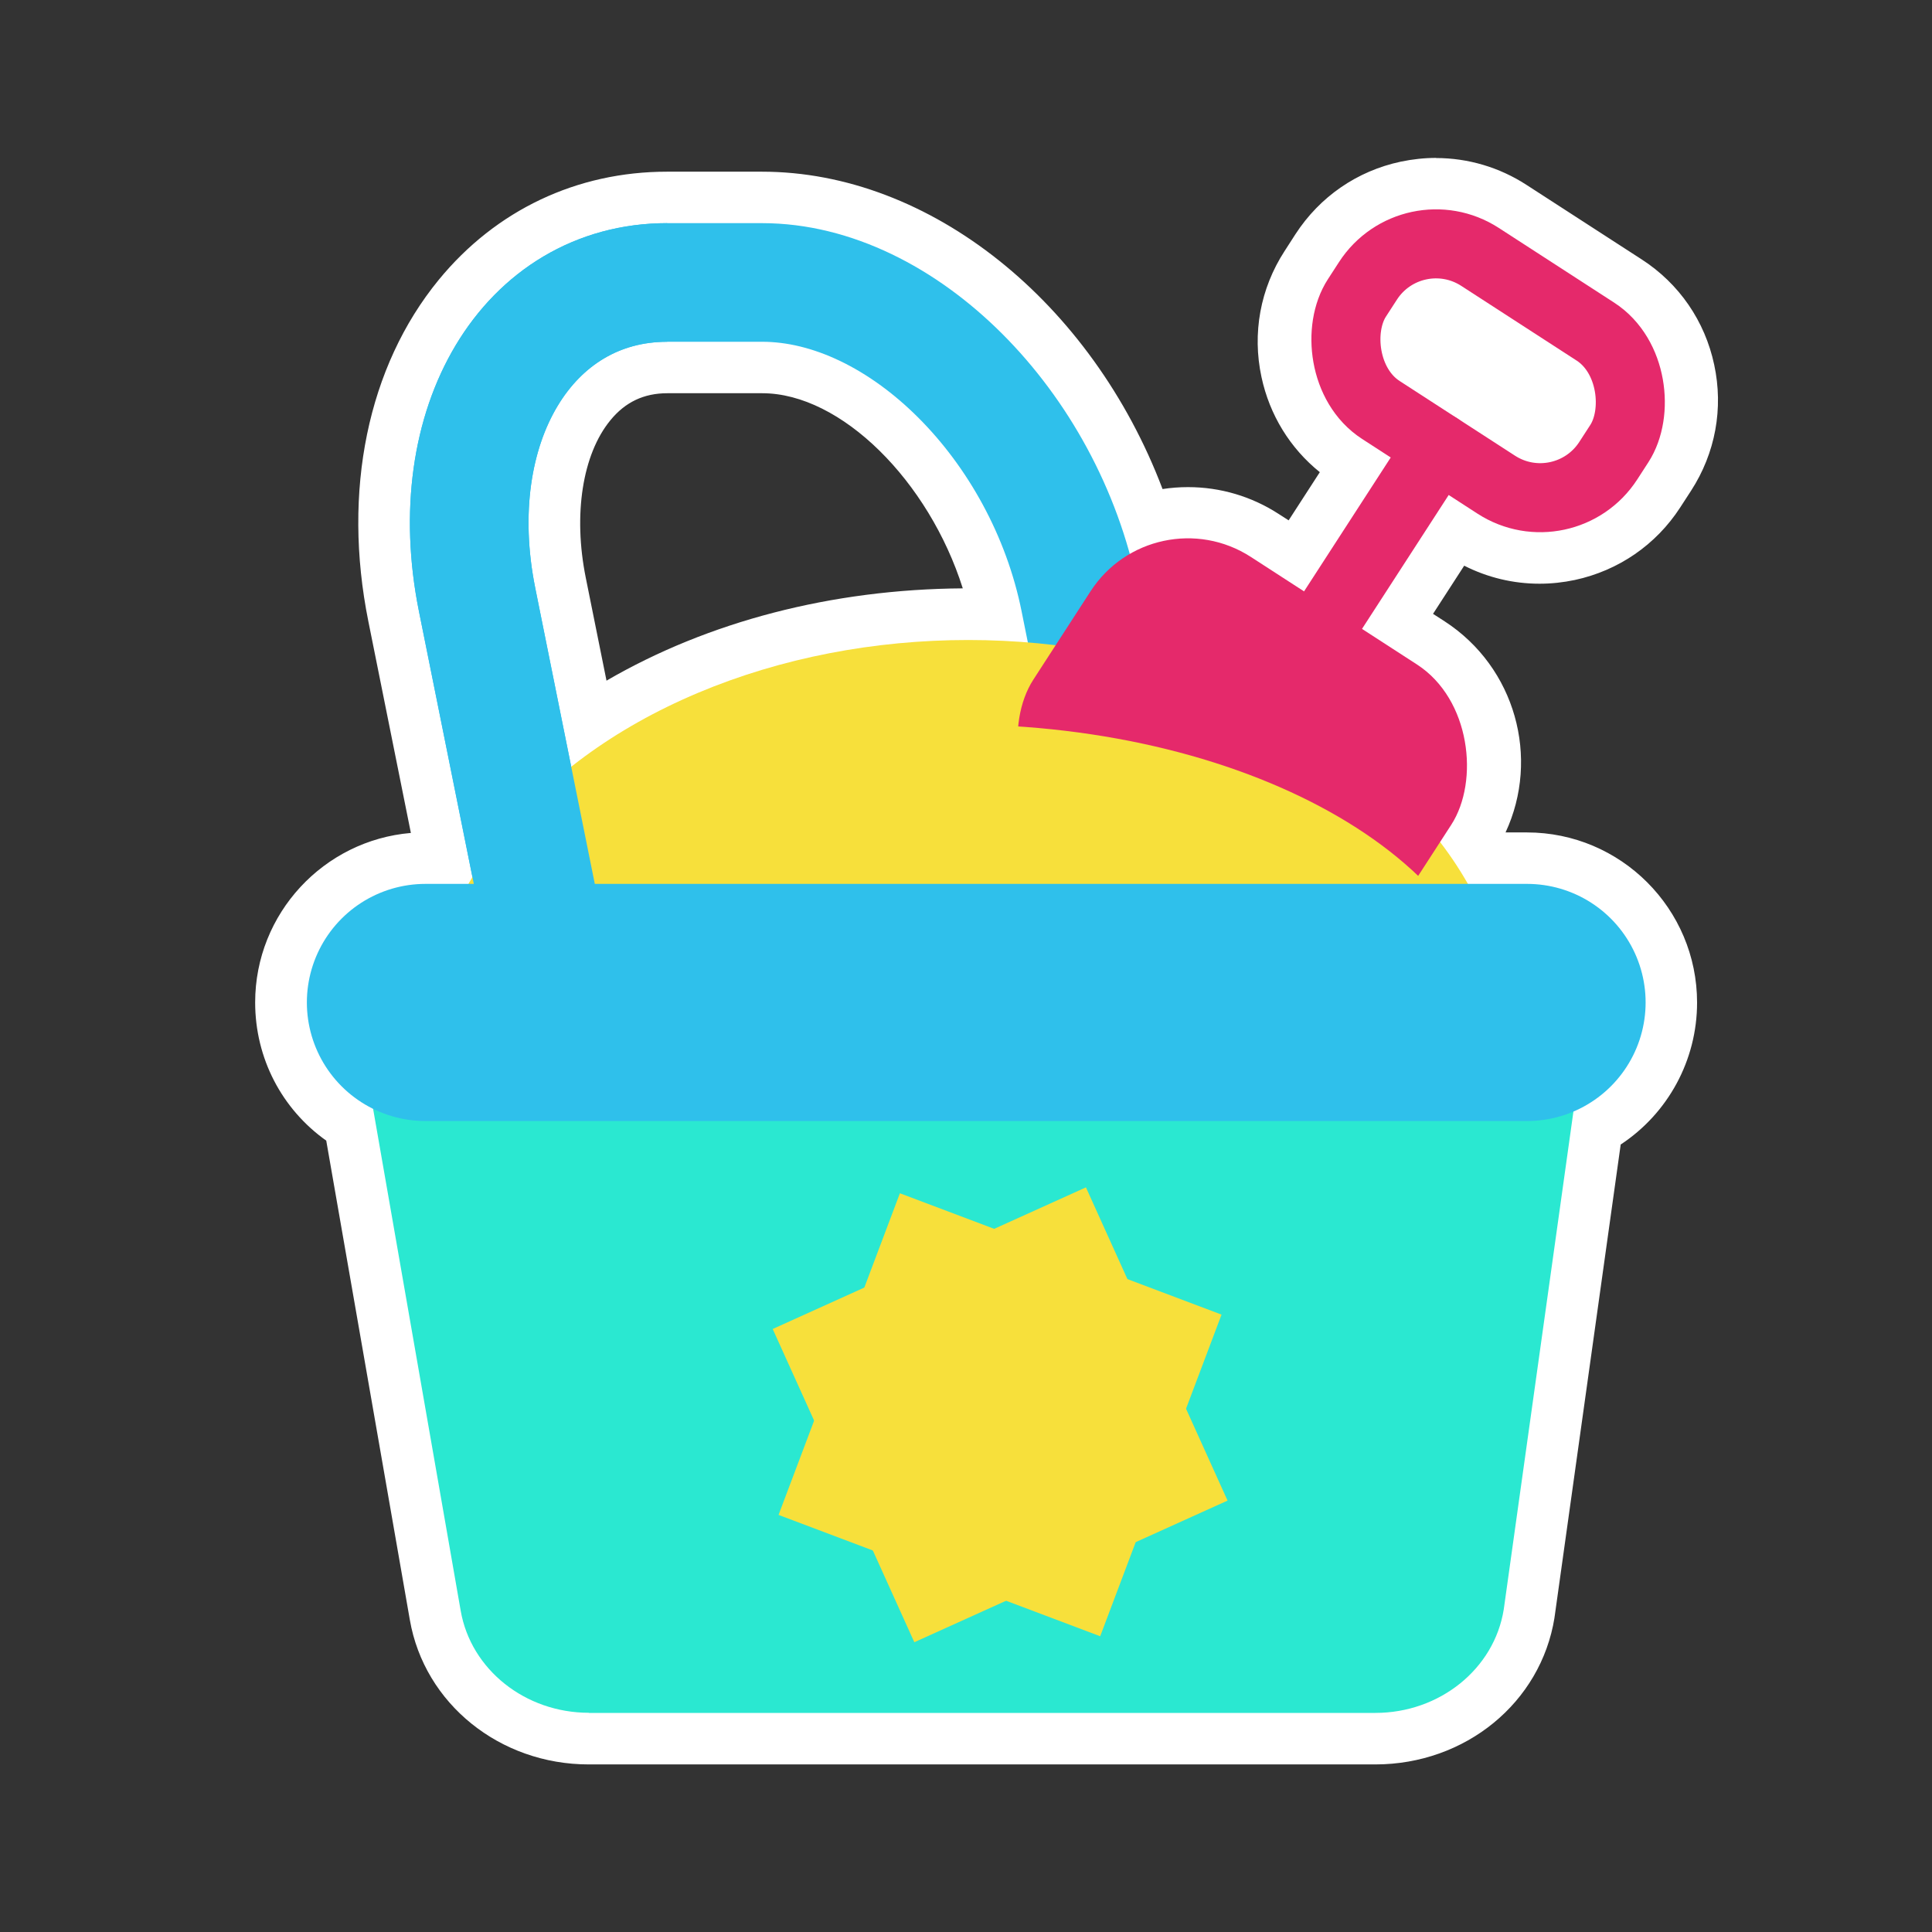 <?xml version="1.0" encoding="UTF-8"?>
<svg xmlns="http://www.w3.org/2000/svg" viewBox="0 0 150 150">
  <rect x="0" y="0" width="150" height="150" fill="#333333" stroke="none"/>
  <defs>
    <style>
      .cls-1, .cls-2 {
        fill: #fff;
      }

      .cls-2 {
        stroke-width: 18.41px;
      }

      .cls-2, .cls-3 {
        stroke: #2fc0eb;
      }

      .cls-2, .cls-3, .cls-4 {
        stroke-miterlimit: 10;
      }

      .cls-2, .cls-4 {
        stroke-linecap: round;
      }

      .cls-5 {
        fill: #f7e03b;
      }

      .cls-6 {
        fill: #e5296b;
      }

      .cls-3 {
        stroke-width: 9.21px;
      }

      .cls-3, .cls-4 {
        fill: none;
      }

      .cls-7 {
        fill: #2ae8d1;
      }

      .cls-4 {
        stroke: #e5296b;
        stroke-width: 5.36px;
      }
    </style>
  </defs>
  <g id="Layer_4_copy" data-name="Layer 4 copy">
    <g>
      <path class="cls-1" d="M45.72,134.99c-5.94,0-10.95-4.02-11.92-9.57l-6.64-38.05c-3.32-2.03-5.34-5.6-5.34-9.54,0-6.18,5.03-11.21,11.21-11.21h1.32l-3.78-18.77c-1.92-9.54-.08-18.6,5.05-24.86,4.05-4.94,9.8-7.67,16.18-7.67h7.37c12.72,0,24.96,10.38,29.81,24.98,1.06-.33,2.16-.49,3.27-.49,2.12,0,4.17.61,5.94,1.75l2.46,1.59,4.56-7.04-.54-.35c-2.46-1.59-4.15-4.05-4.76-6.92-.61-2.87-.08-5.8,1.51-8.26l.85-1.32c1.59-2.46,4.05-4.15,6.92-4.76.76-.16,1.55-.25,2.33-.25,2.1,0,4.16.61,5.93,1.76l8.95,5.79c2.46,1.59,4.15,4.05,4.76,6.92.61,2.87.08,5.8-1.51,8.26l-.85,1.32c-1.59,2.45-4.04,4.14-6.92,4.76-.77.16-1.55.25-2.33.25-2.11,0-4.16-.61-5.94-1.76l-.54-.35-4.56,7.04,2.58,1.67c2.46,1.59,4.15,4.05,4.77,6.93.62,2.88.08,5.82-1.51,8.28l-.11.17c.31.44.6.88.88,1.32h3.45c6.18,0,11.21,5.03,11.21,11.21,0,4.11-2.23,7.84-5.78,9.8l-5.26,37.6c-.91,5.67-5.93,9.75-11.95,9.75h-61.06ZM51.8,28.53c-2.42,0-4.43.95-5.96,2.83-2.57,3.14-3.44,8.33-2.32,13.89l2.18,10.83c8.08-5.43,18.42-8.39,29.47-8.39.71,0,1.43.01,2.16.04-2.12-10.24-10.58-19.19-18.16-19.19h-7.37ZM118.7,33.7c.26.17.55.25.86.25.12,0,.24-.01.35-.04.43-.09.79-.33,1.02-.69l.86-1.32c.23-.36.31-.78.21-1.21-.09-.43-.33-.79-.69-1.02l-8.95-5.79c-.26-.17-.55-.25-.86-.25-.12,0-.24.01-.35.04-.43.09-.79.33-1.02.69l-.85,1.32c-.23.36-.31.78-.22,1.21.09.43.33.79.69,1.02l4.46,2.89s4.49,2.9,4.49,2.9Z"></path>
      <path class="cls-1" d="M111.51,16.26c1.71,0,3.38.49,4.85,1.44l8.95,5.79c2.01,1.3,3.39,3.31,3.89,5.66.5,2.35.06,4.75-1.24,6.76l-.85,1.32c-1.3,2.01-3.31,3.39-5.66,3.89-.63.14-1.27.2-1.91.2-1.71,0-3.38-.49-4.85-1.44l-2.22-1.44-6.73,10.4,4.26,2.76c4.15,2.69,5.35,8.29,2.66,12.45l-.86,1.33c.81,1.05,1.53,2.13,2.17,3.25h4.59c5.08,0,9.21,4.12,9.21,9.21,0,3.81-2.31,7.08-5.61,8.48l-5.41,38.66c-.74,4.62-4.98,8.03-9.97,8.03h-61.06c-4.94,0-9.15-3.35-9.95-7.91l-6.8-39c-3.05-1.5-5.15-4.63-5.15-8.25,0-5.08,4.12-9.21,9.21-9.21h3.34c.1-.18.21-.36.32-.54l-4.15-20.62c-1.8-8.95-.11-17.4,4.63-23.2,3.66-4.47,8.86-6.94,14.63-6.94h7.37c12.43,0,24.55,11.09,28.55,25.7,1.38-.79,2.95-1.21,4.54-1.21,1.67,0,3.36.46,4.86,1.43l4.13,2.68,6.73-10.4-2.22-1.44c-2.01-1.3-3.39-3.31-3.89-5.66-.5-2.35-.06-4.75,1.24-6.75l.85-1.32c1.3-2.01,3.31-3.39,5.66-3.89.64-.14,1.27-.2,1.91-.2M119.56,35.96c.26,0,.52-.03.77-.08.95-.2,1.76-.76,2.28-1.56l.85-1.32c.52-.8.7-1.77.49-2.72-.2-.95-.76-1.76-1.56-2.28l-8.95-5.79c-.59-.38-1.26-.58-1.94-.58-.26,0-.52.03-.78.08-.95.2-1.76.76-2.28,1.56l-.85,1.32c-.52.8-.7,1.77-.49,2.72.2.95.76,1.76,1.56,2.28l4.47,2.9s0,0,0,0c0,0,0,0,0,0l4.47,2.89c.59.38,1.26.58,1.95.58M44.35,59.53c7.67-6.05,18.64-9.85,30.82-9.85,1.57,0,3.11.07,4.63.19l-.49-2.41c-2.28-11.34-11.51-20.93-20.15-20.93h-7.37c-3.01,0-5.6,1.23-7.51,3.56-2.95,3.6-3.97,9.41-2.73,15.55l2.79,13.89M111.51,12.26s0,0,0,0c-.92,0-1.84.1-2.75.29-3.39.72-6.29,2.72-8.18,5.63l-.85,1.32c-1.88,2.9-2.52,6.37-1.79,9.77.63,2.95,2.22,5.53,4.53,7.39l-2.42,3.74-.78-.5c-2.1-1.36-4.53-2.08-7.03-2.08-.67,0-1.33.05-1.98.15-5.49-14.49-18.04-24.64-31.1-24.64h-7.37c-7,0-13.29,2.98-17.73,8.4-5.51,6.73-7.5,16.39-5.46,26.52l3.3,16.42c-6.76.57-12.09,6.25-12.09,13.16,0,4.33,2.07,8.28,5.52,10.73l6.49,37.21c1.13,6.5,6.98,11.22,13.89,11.22h61.06c7,0,12.86-4.79,13.92-11.39,0-.03,0-.05.01-.08l5.13-36.66c3.66-2.41,5.93-6.53,5.93-11.02,0-7.28-5.92-13.21-13.21-13.21h-1.66c2.69-5.78.77-12.82-4.73-16.39l-.9-.58,2.42-3.74c1.81.92,3.81,1.4,5.85,1.4.92,0,1.84-.1,2.74-.29,3.39-.73,6.3-2.73,8.18-5.63l.85-1.31c1.88-2.91,2.52-6.38,1.79-9.77-.72-3.39-2.72-6.3-5.63-8.18l-8.95-5.79c-2.1-1.36-4.53-2.08-7.02-2.08h0ZM111.17,26.44l.43-.67,8.3,5.37-.43.67-4.11-2.66s-.03-.02-.04-.03c-.01,0-.02-.01-.03-.02l-4.11-2.66h0ZM47.09,52.85l-1.61-7.99c-.99-4.9-.26-9.59,1.91-12.23,1.15-1.41,2.6-2.1,4.42-2.1h7.37c6.13,0,12.94,6.83,15.57,15.15-10.18.07-19.77,2.58-27.65,7.16h0Z"></path>
    </g>
    <polygon class="cls-1" points="122.3 29.1 110.8 23 108.8 27.11 119.16 34.14 122.3 29.1"></polygon>
  </g>
  <g id="Layer_4" data-name="Layer 4">
    <path class="cls-3" d="M59.17,21.93h-7.37c-10.84,0-17.48,11.08-14.76,24.62l5.14,25.54c.92,4.56,4.65,8.29,8.3,8.29h33.52c3.65,0,5.88-3.73,4.97-8.29l-5.14-25.54c-2.72-13.54-13.82-24.62-24.66-24.62Z"></path>
    <ellipse class="cls-5" cx="75.17" cy="80.38" rx="42" ry="30.69"></ellipse>
    <path class="cls-7" d="M45.72,132.99h61.06c4.99,0,9.23-3.41,9.97-8.03l6.24-44.59H27.97l7.8,44.7c.8,4.56,5.01,7.91,9.95,7.91Z"></path>
    <g>
      <g>
        <rect class="cls-4" x="103.91" y="21.71" width="23.25" height="14.16" rx="6.29" ry="6.29" transform="translate(34.2 -58.17) rotate(32.92)"></rect>
        <line class="cls-4" x1="103.14" y1="47.92" x2="111.68" y2="34.73"></line>
      </g>
      <rect class="cls-6" x="79.76" y="45.32" width="33.36" height="26.18" rx="9" ry="9" transform="translate(47.24 -43.04) rotate(32.92)"></rect>
    </g>
    <path class="cls-5" d="M32.23,80.75c0-13.54,18.8-24.51,42-24.51s42,10.98,42,24.51"></path>
    <line class="cls-2" x1="33.03" y1="77.83" x2="118.56" y2="77.83"></line>
    <path class="cls-3" d="M51.8,21.93c-10.84,0-17.48,11.08-14.76,24.62l5.14,25.54c.92,4.56,4.65,8.29,8.3,8.29"></path>
    <rect class="cls-5" x="64.3" y="96.5" width="26.69" height="26.69" transform="translate(43.77 -20.34) rotate(20.67)"></rect>
    <rect class="cls-5" x="64.3" y="96.5" width="26.69" height="26.69" transform="translate(145.75 -6.16) rotate(65.67)"></rect>
  </g>
</svg>
